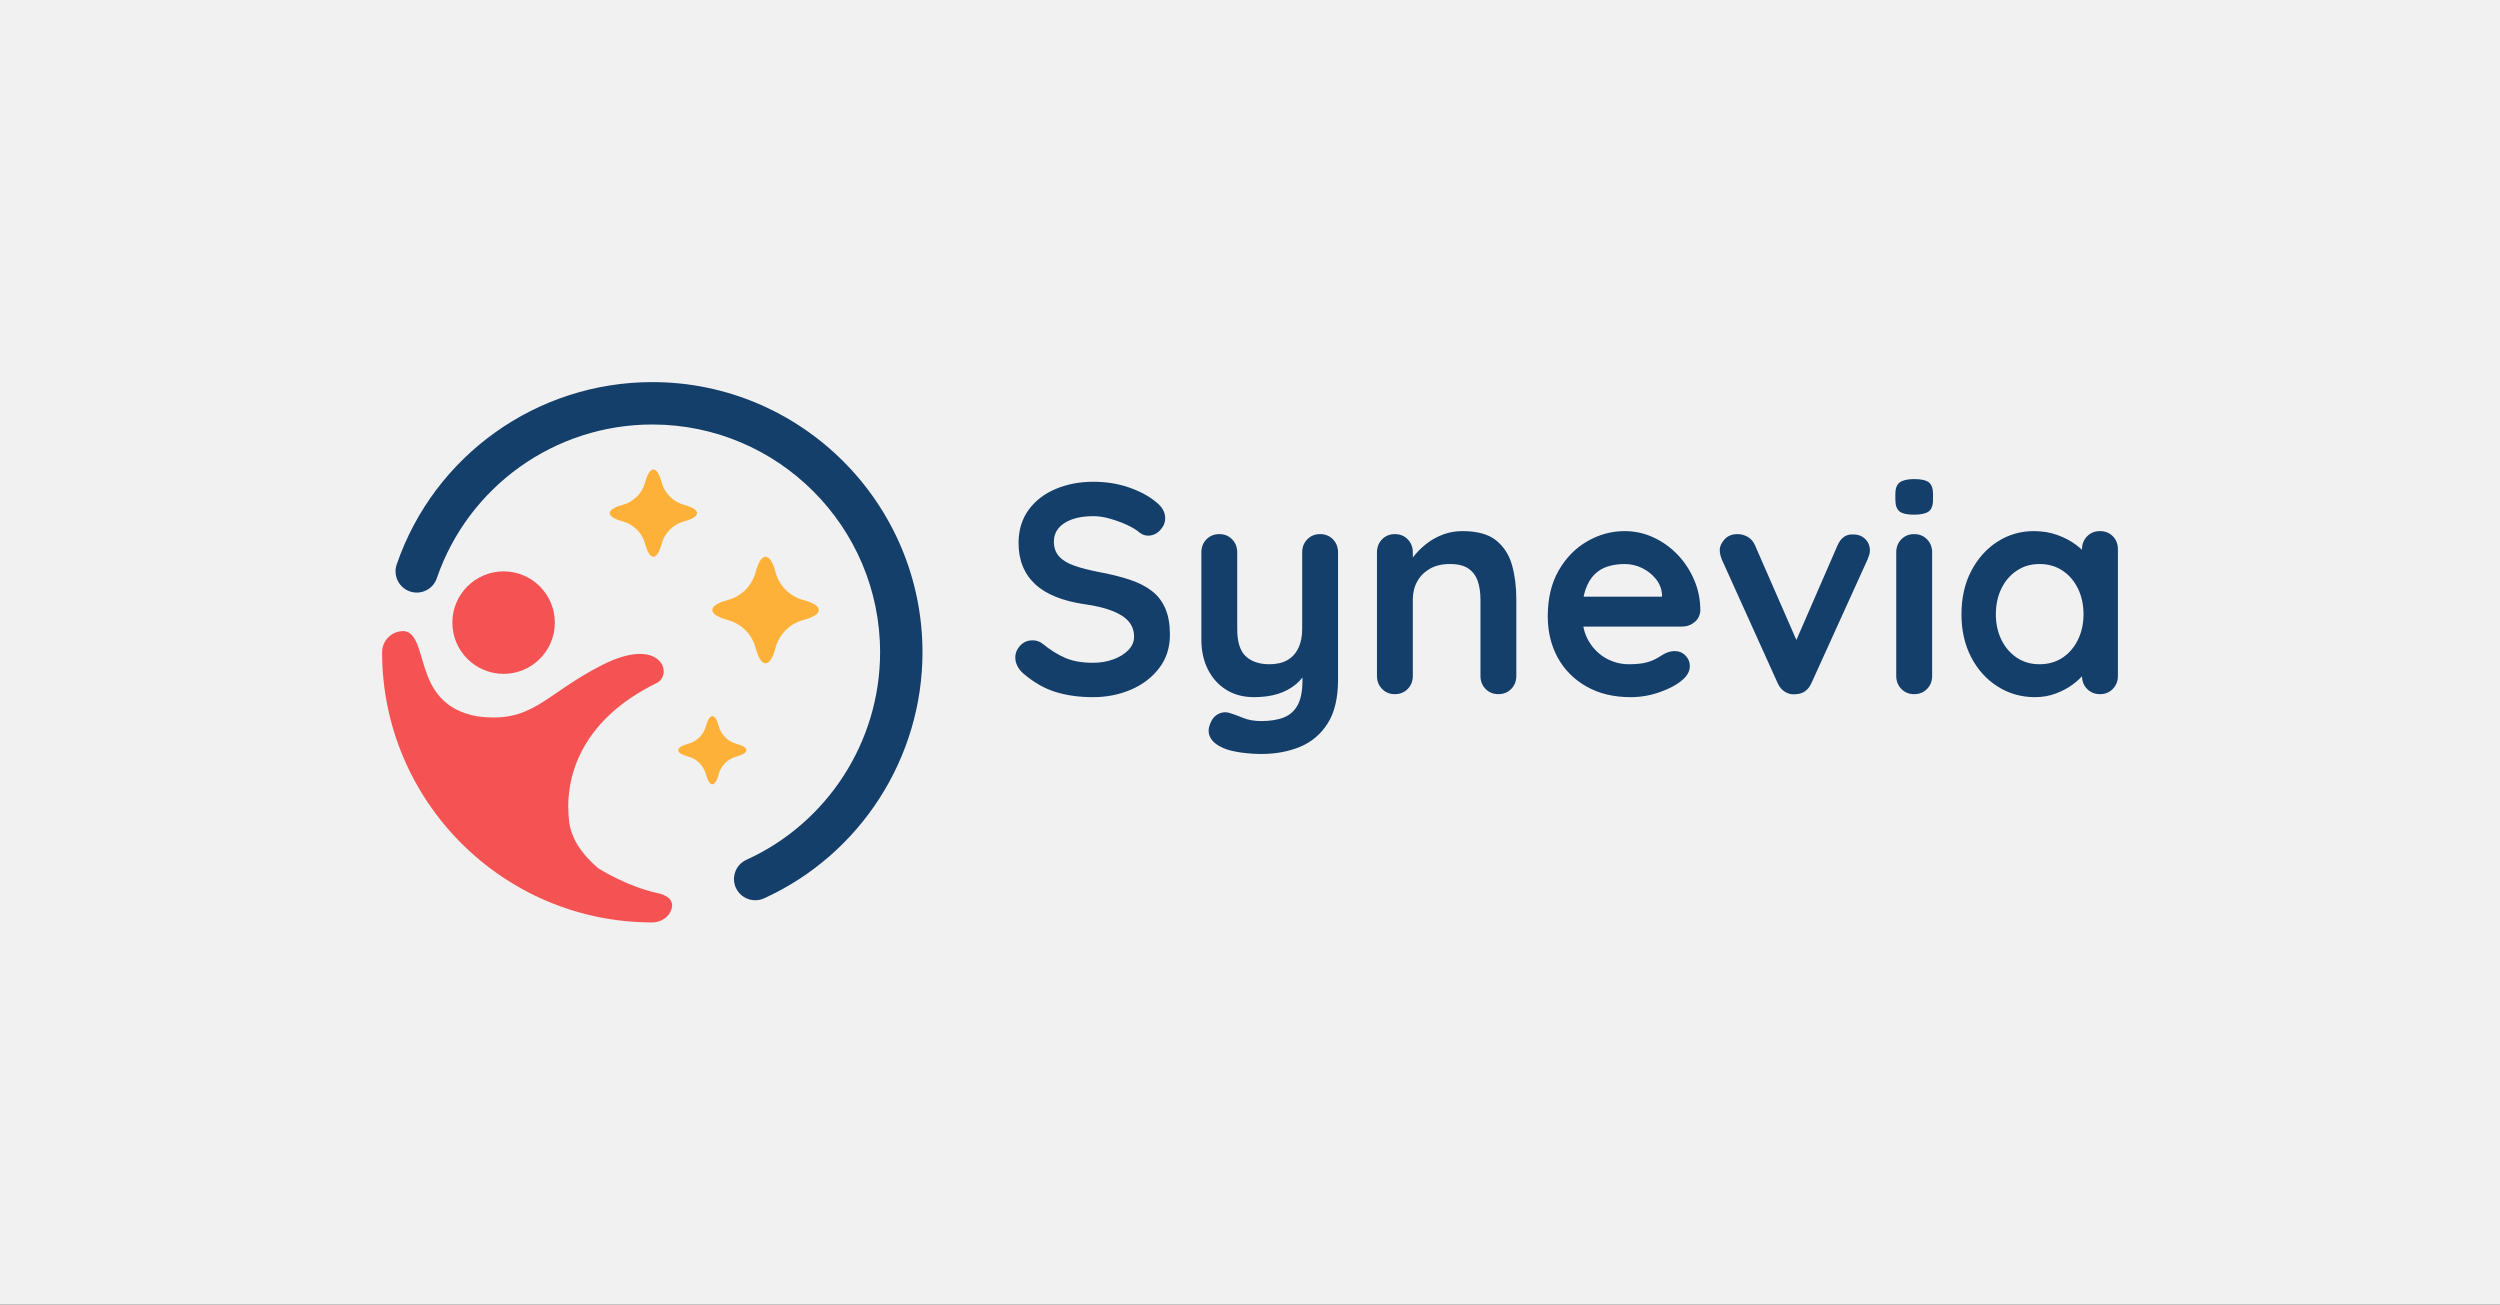 <svg xmlns="http://www.w3.org/2000/svg" viewBox="-10 153 458 238.989"><rect x="-10" y="153" width="458" height="238.989" fill="#333333" stroke="none"/><rect height="100%" width="100%" x="-10" y="153" fill="rgba(241, 241, 241, 1)"/> <svg xmlns="http://www.w3.org/2000/svg" id="Layer_2" viewBox="0 0 89.22 89.21" height="98.989" width="99" y="223" x="60" preserveAspectRatio="xMinYMin" style="overflow: visible;"><path d="M28.52,39.71c0-4.67-3.79-8.46-8.46-8.46s-8.46,3.79-8.46,8.46,3.79,8.46,8.46,8.46,8.46-3.79,8.46-8.46Z" style="fill-opacity: 1; fill: #f55353;"></path><path d="M47.37,87.86s-.01,0-.01,0c0,0,0,.01,0,.01-.63,.81-1.63,1.34-2.74,1.34C20.01,89.22,0,69.21,0,44.61c0-1.93,1.56-3.5,3.5-3.5h.08s.03,0,.05,0c2.07,.23,2.47,3.25,3.47,6.25,1.07,3.24,2.92,6.78,8.58,7.82,9.21,1.21,10.92-3.49,20.55-8.42,9.63-4.94,11.85,1.23,9.27,2.84-13.11,6.35-15.52,16.25-14.59,23.19,.33,2.13,1.4,3.97,2.81,5.56,.36,.41,.75,.81,1.15,1.18,.26,.25,.52,.48,.78,.71,0,0,.01,0,.02,.01,.15,.1,1.07,.68,2.49,1.4,.27,.14,.56,.28,.87,.43,1.69,.81,3.88,1.7,6.23,2.24,.03,.01,.07,.02,.11,.03,.12,.02,.31,.06,.55,.12,1.05,.31,2.86,1.18,1.45,3.38Z" style="fill-opacity: 1; fill: #f55353;"></path><path d="M44.61,0C25.55,0,8.59,12.1,2.41,30.11c-.63,1.83,.35,3.82,2.17,4.45,1.83,.63,3.82-.34,4.45-2.17C14.24,17.2,28.54,7,44.61,7c20.74,0,37.61,16.87,37.61,37.61,0,14.72-8.66,28.17-22.07,34.26-1.76,.8-2.54,2.88-1.74,4.63,.59,1.29,1.86,2.05,3.19,2.05,.48,0,.98-.1,1.45-.31,15.9-7.23,26.17-23.18,26.17-40.63C89.22,20.01,69.21,0,44.61,0Z" style="fill-opacity: 1; fill: #143f6b;"></path><path d="M52,21.63c0-.53-.8-1-2.1-1.35-1.84-.49-3.27-1.92-3.76-3.76-.35-1.3-.82-2.1-1.35-2.1s-1,.8-1.35,2.1c-.49,1.84-1.92,3.27-3.76,3.76-1.3,.35-2.1,.82-2.1,1.35s.8,1,2.1,1.35c1.84,.49,3.27,1.92,3.76,3.76,.35,1.3,.82,2.1,1.35,2.1s1-.8,1.35-2.1c.49-1.84,1.92-3.27,3.76-3.76,1.3-.35,2.1-.82,2.1-1.35Z" style="fill-opacity: 1; fill: #feb139;"></path><path d="M72.11,37.63c0-.64-.98-1.23-2.56-1.65-2.24-.6-3.99-2.34-4.59-4.59-.42-1.58-1-2.56-1.65-2.56s-1.23,.98-1.65,2.56c-.6,2.24-2.34,3.99-4.59,4.59-1.58,.42-2.56,1-2.56,1.65,0,.64,.98,1.23,2.56,1.65,2.24,.6,3.99,2.34,4.59,4.59,.42,1.58,1,2.56,1.65,2.56s1.23-.98,1.65-2.56c.6-2.24,2.34-3.99,4.59-4.59,1.58-.42,2.56-1,2.56-1.65Z" style="fill-opacity: 1; fill: #feb139;"></path><path d="M60.15,60.77c0-.41-.63-.78-1.64-1.05-1.44-.38-2.55-1.5-2.94-2.94-.27-1.01-.64-1.64-1.05-1.64s-.78,.63-1.05,1.64c-.38,1.44-1.5,2.55-2.94,2.94-1.01,.27-1.64,.64-1.64,1.05s.63,.78,1.64,1.05c1.44,.38,2.55,1.5,2.94,2.94,.27,1.01,.64,1.64,1.05,1.64s.78-.63,1.05-1.64c.38-1.44,1.5-2.55,2.94-2.94,1.01-.27,1.64-.64,1.64-1.05Z" style="fill-opacity: 1; fill: #feb139;"></path></svg> <svg y="240.769" viewBox="2.19 15.4 202 50.36" x="176" height="50.36" width="202" style="overflow: visible;"><g fill="#143f6b" fill-opacity="1" style=""><path d="M16.44 55.35L16.44 55.35Q12.60 55.35 9.54 54.39Q6.47 53.43 3.67 51.02L3.67 51.02Q2.96 50.42 2.58 49.65Q2.19 48.88 2.19 48.12L2.19 48.12Q2.19 46.85 3.10 45.90Q4.00 44.94 5.37 44.94L5.37 44.94Q6.41 44.94 7.23 45.59L7.23 45.59Q9.32 47.29 11.37 48.17Q13.43 49.05 16.44 49.05L16.44 49.05Q18.47 49.05 20.17 48.42Q21.87 47.79 22.91 46.72Q23.95 45.65 23.95 44.28L23.95 44.28Q23.95 42.64 22.96 41.48Q21.98 40.33 19.95 39.54Q17.92 38.74 14.80 38.31L14.80 38.31Q11.84 37.87 9.59 36.96Q7.34 36.06 5.84 34.66Q4.33 33.26 3.56 31.37Q2.79 29.48 2.79 27.13L2.79 27.13Q2.79 23.56 4.63 21.04Q6.47 18.52 9.59 17.21Q12.71 15.89 16.50 15.89L16.50 15.89Q20.06 15.89 23.10 16.96Q26.14 18.03 28.06 19.67L28.06 19.67Q29.65 20.93 29.65 22.58L29.65 22.58Q29.65 23.78 28.72 24.77Q27.78 25.76 26.52 25.76L26.52 25.76Q25.70 25.76 25.04 25.26L25.04 25.26Q24.17 24.50 22.69 23.81Q21.21 23.13 19.56 22.66Q17.92 22.19 16.50 22.19L16.50 22.19Q14.14 22.19 12.52 22.80Q10.91 23.40 10.08 24.44Q9.26 25.48 9.26 26.85L9.26 26.85Q9.26 28.50 10.22 29.57Q11.18 30.63 12.99 31.26Q14.80 31.89 17.32 32.39L17.32 32.39Q20.61 32.99 23.10 33.81Q25.59 34.63 27.24 35.92Q28.88 37.21 29.70 39.16Q30.52 41.10 30.52 43.90L30.52 43.90Q30.52 47.46 28.55 50.03Q26.58 52.61 23.37 53.98Q20.17 55.35 16.44 55.35ZM58.03 25.48L58.03 25.48Q59.46 25.48 60.39 26.44Q61.32 27.40 61.32 28.83L61.32 28.83L61.32 52.12Q61.32 57.16 59.43 60.14Q57.54 63.13 54.36 64.45Q51.18 65.76 47.24 65.76L47.24 65.76Q45.48 65.76 43.51 65.49Q41.54 65.21 40.28 64.67L40.28 64.67Q38.63 63.95 38.00 62.88Q37.37 61.82 37.76 60.61L37.76 60.61Q38.25 59.02 39.35 58.45Q40.44 57.87 41.65 58.31L41.65 58.31Q42.53 58.58 43.95 59.16Q45.38 59.73 47.24 59.73L47.24 59.73Q49.76 59.73 51.43 59.05Q53.10 58.36 53.95 56.75Q54.80 55.13 54.80 52.34L54.80 52.34L54.80 48.66L55.95 49.98Q55.02 51.79 53.62 52.97Q52.23 54.14 50.31 54.75Q48.39 55.35 45.92 55.35L45.92 55.35Q43.02 55.35 40.85 54.01Q38.69 52.66 37.48 50.28Q36.28 47.90 36.28 44.83L36.28 44.83L36.28 28.83Q36.28 27.40 37.21 26.44Q38.14 25.48 39.57 25.48L39.57 25.48Q40.99 25.48 41.92 26.44Q42.85 27.40 42.85 28.83L42.85 28.83L42.85 42.85Q42.85 46.42 44.42 47.87Q45.98 49.32 48.77 49.32L48.77 49.32Q50.69 49.32 52.01 48.58Q53.32 47.84 54.03 46.39Q54.75 44.94 54.75 42.85L54.75 42.85L54.75 28.83Q54.75 27.40 55.68 26.44Q56.61 25.48 58.03 25.48ZM84.12 24.93L84.12 24.93Q88.18 24.93 90.28 26.63Q92.39 28.33 93.19 31.15Q93.98 33.98 93.98 37.43L93.98 37.43L93.98 51.46Q93.98 52.88 93.05 53.84Q92.12 54.80 90.70 54.80L90.70 54.80Q89.27 54.80 88.34 53.84Q87.41 52.88 87.41 51.46L87.41 51.46L87.41 37.43Q87.41 35.62 86.94 34.17Q86.48 32.72 85.27 31.84Q84.06 30.96 81.82 30.96L81.82 30.96Q79.63 30.96 78.12 31.84Q76.61 32.72 75.82 34.17Q75.02 35.62 75.02 37.43L75.02 37.43L75.02 51.46Q75.02 52.88 74.09 53.84Q73.16 54.80 71.73 54.80L71.73 54.80Q70.31 54.80 69.38 53.84Q68.45 52.88 68.45 51.46L68.45 51.46L68.45 28.83Q68.45 27.40 69.38 26.44Q70.31 25.48 71.73 25.48L71.73 25.48Q73.16 25.48 74.09 26.44Q75.02 27.40 75.02 28.83L75.02 28.83L75.02 31.18L74.20 31.02Q74.69 30.09 75.63 29.02Q76.56 27.95 77.82 27.02Q79.08 26.09 80.67 25.51Q82.26 24.93 84.12 24.93ZM114.92 55.35L114.92 55.35Q110.26 55.35 106.83 53.40Q103.41 51.46 101.57 48.12Q99.74 44.77 99.74 40.55L99.74 40.55Q99.74 35.62 101.74 32.14Q103.74 28.66 106.97 26.80Q110.21 24.93 113.82 24.93L113.82 24.93Q116.62 24.93 119.11 26.09Q121.60 27.24 123.52 29.24Q125.44 31.24 126.56 33.87Q127.69 36.50 127.69 39.46L127.69 39.46Q127.63 40.77 126.65 41.59Q125.66 42.42 124.34 42.42L124.34 42.42L103.41 42.42L101.77 36.94L121.88 36.94L120.67 38.03L120.67 36.55Q120.56 34.96 119.55 33.70Q118.53 32.44 117.03 31.70Q115.52 30.96 113.82 30.96L113.82 30.96Q112.18 30.96 110.75 31.40Q109.33 31.84 108.29 32.88Q107.25 33.92 106.64 35.68Q106.04 37.43 106.04 40.11L106.04 40.11Q106.04 43.07 107.27 45.13Q108.51 47.18 110.45 48.25Q112.40 49.32 114.59 49.32L114.59 49.32Q116.62 49.32 117.82 48.99Q119.03 48.66 119.77 48.20Q120.51 47.73 121.11 47.40L121.11 47.40Q122.10 46.91 122.97 46.91L122.97 46.91Q124.18 46.91 124.97 47.73Q125.77 48.55 125.77 49.65L125.77 49.65Q125.77 51.13 124.23 52.34L124.23 52.34Q122.81 53.54 120.23 54.44Q117.66 55.35 114.92 55.35ZM134.48 25.48L134.48 25.48Q135.52 25.48 136.40 26.00Q137.28 26.52 137.72 27.56L137.72 27.56L145.77 45.98L144.57 46.53L152.79 27.62Q153.72 25.43 155.69 25.54L155.69 25.54Q157.06 25.54 157.91 26.39Q158.76 27.24 158.76 28.50L158.76 28.50Q158.76 28.88 158.62 29.32Q158.48 29.76 158.32 30.14L158.32 30.14L148.07 52.72Q147.20 54.69 145.28 54.80L145.28 54.80Q144.24 54.97 143.28 54.42Q142.32 53.87 141.83 52.72L141.83 52.72L131.63 30.14Q131.52 29.87 131.39 29.43Q131.25 28.99 131.25 28.39L131.25 28.39Q131.25 27.40 132.13 26.44Q133.00 25.48 134.48 25.48ZM170.16 28.83L170.16 51.46Q170.16 52.88 169.23 53.84Q168.29 54.80 166.87 54.80L166.87 54.80Q165.44 54.80 164.51 53.84Q163.58 52.88 163.58 51.46L163.58 51.46L163.58 28.83Q163.58 27.40 164.51 26.44Q165.44 25.48 166.87 25.48L166.87 25.48Q168.29 25.48 169.23 26.44Q170.16 27.40 170.16 28.83L170.16 28.83ZM166.81 21.92L166.81 21.92Q164.95 21.92 164.18 21.32Q163.42 20.71 163.42 19.18L163.42 19.18L163.42 18.14Q163.42 16.55 164.27 15.97Q165.12 15.40 166.87 15.40L166.87 15.40Q168.79 15.40 169.55 16.00Q170.32 16.60 170.32 18.14L170.32 18.14L170.32 19.18Q170.32 20.77 169.50 21.35Q168.68 21.92 166.81 21.92ZM200.90 24.93L200.90 24.93Q202.33 24.93 203.26 25.87Q204.19 26.80 204.19 28.28L204.19 28.28L204.19 51.46Q204.19 52.88 203.26 53.84Q202.33 54.80 200.90 54.80L200.90 54.80Q199.48 54.80 198.54 53.84Q197.61 52.88 197.61 51.46L197.61 51.46L197.61 48.77L198.82 49.27Q198.82 49.98 198.05 50.99Q197.28 52.01 195.97 52.99Q194.65 53.98 192.87 54.66Q191.09 55.35 189.01 55.35L189.01 55.35Q185.23 55.35 182.16 53.40Q179.09 51.46 177.31 48.03Q175.53 44.61 175.53 40.17L175.53 40.17Q175.53 35.68 177.31 32.25Q179.09 28.83 182.10 26.88Q185.12 24.93 188.79 24.93L188.79 24.93Q191.15 24.93 193.12 25.65Q195.09 26.36 196.54 27.46Q198.00 28.55 198.79 29.67Q199.59 30.80 199.59 31.57L199.59 31.57L197.61 32.28L197.61 28.28Q197.61 26.85 198.54 25.89Q199.48 24.93 200.90 24.93ZM189.83 49.32L189.83 49.32Q192.24 49.32 194.05 48.12Q195.86 46.91 196.87 44.83Q197.89 42.74 197.89 40.17L197.89 40.17Q197.89 37.54 196.87 35.46Q195.86 33.37 194.05 32.17Q192.24 30.96 189.83 30.96L189.83 30.96Q187.47 30.96 185.67 32.17Q183.86 33.37 182.84 35.46Q181.83 37.54 181.83 40.17L181.83 40.17Q181.83 42.74 182.84 44.83Q183.86 46.91 185.67 48.12Q187.47 49.32 189.83 49.32Z" transform="translate(0, 0)"></path></g></svg></svg>